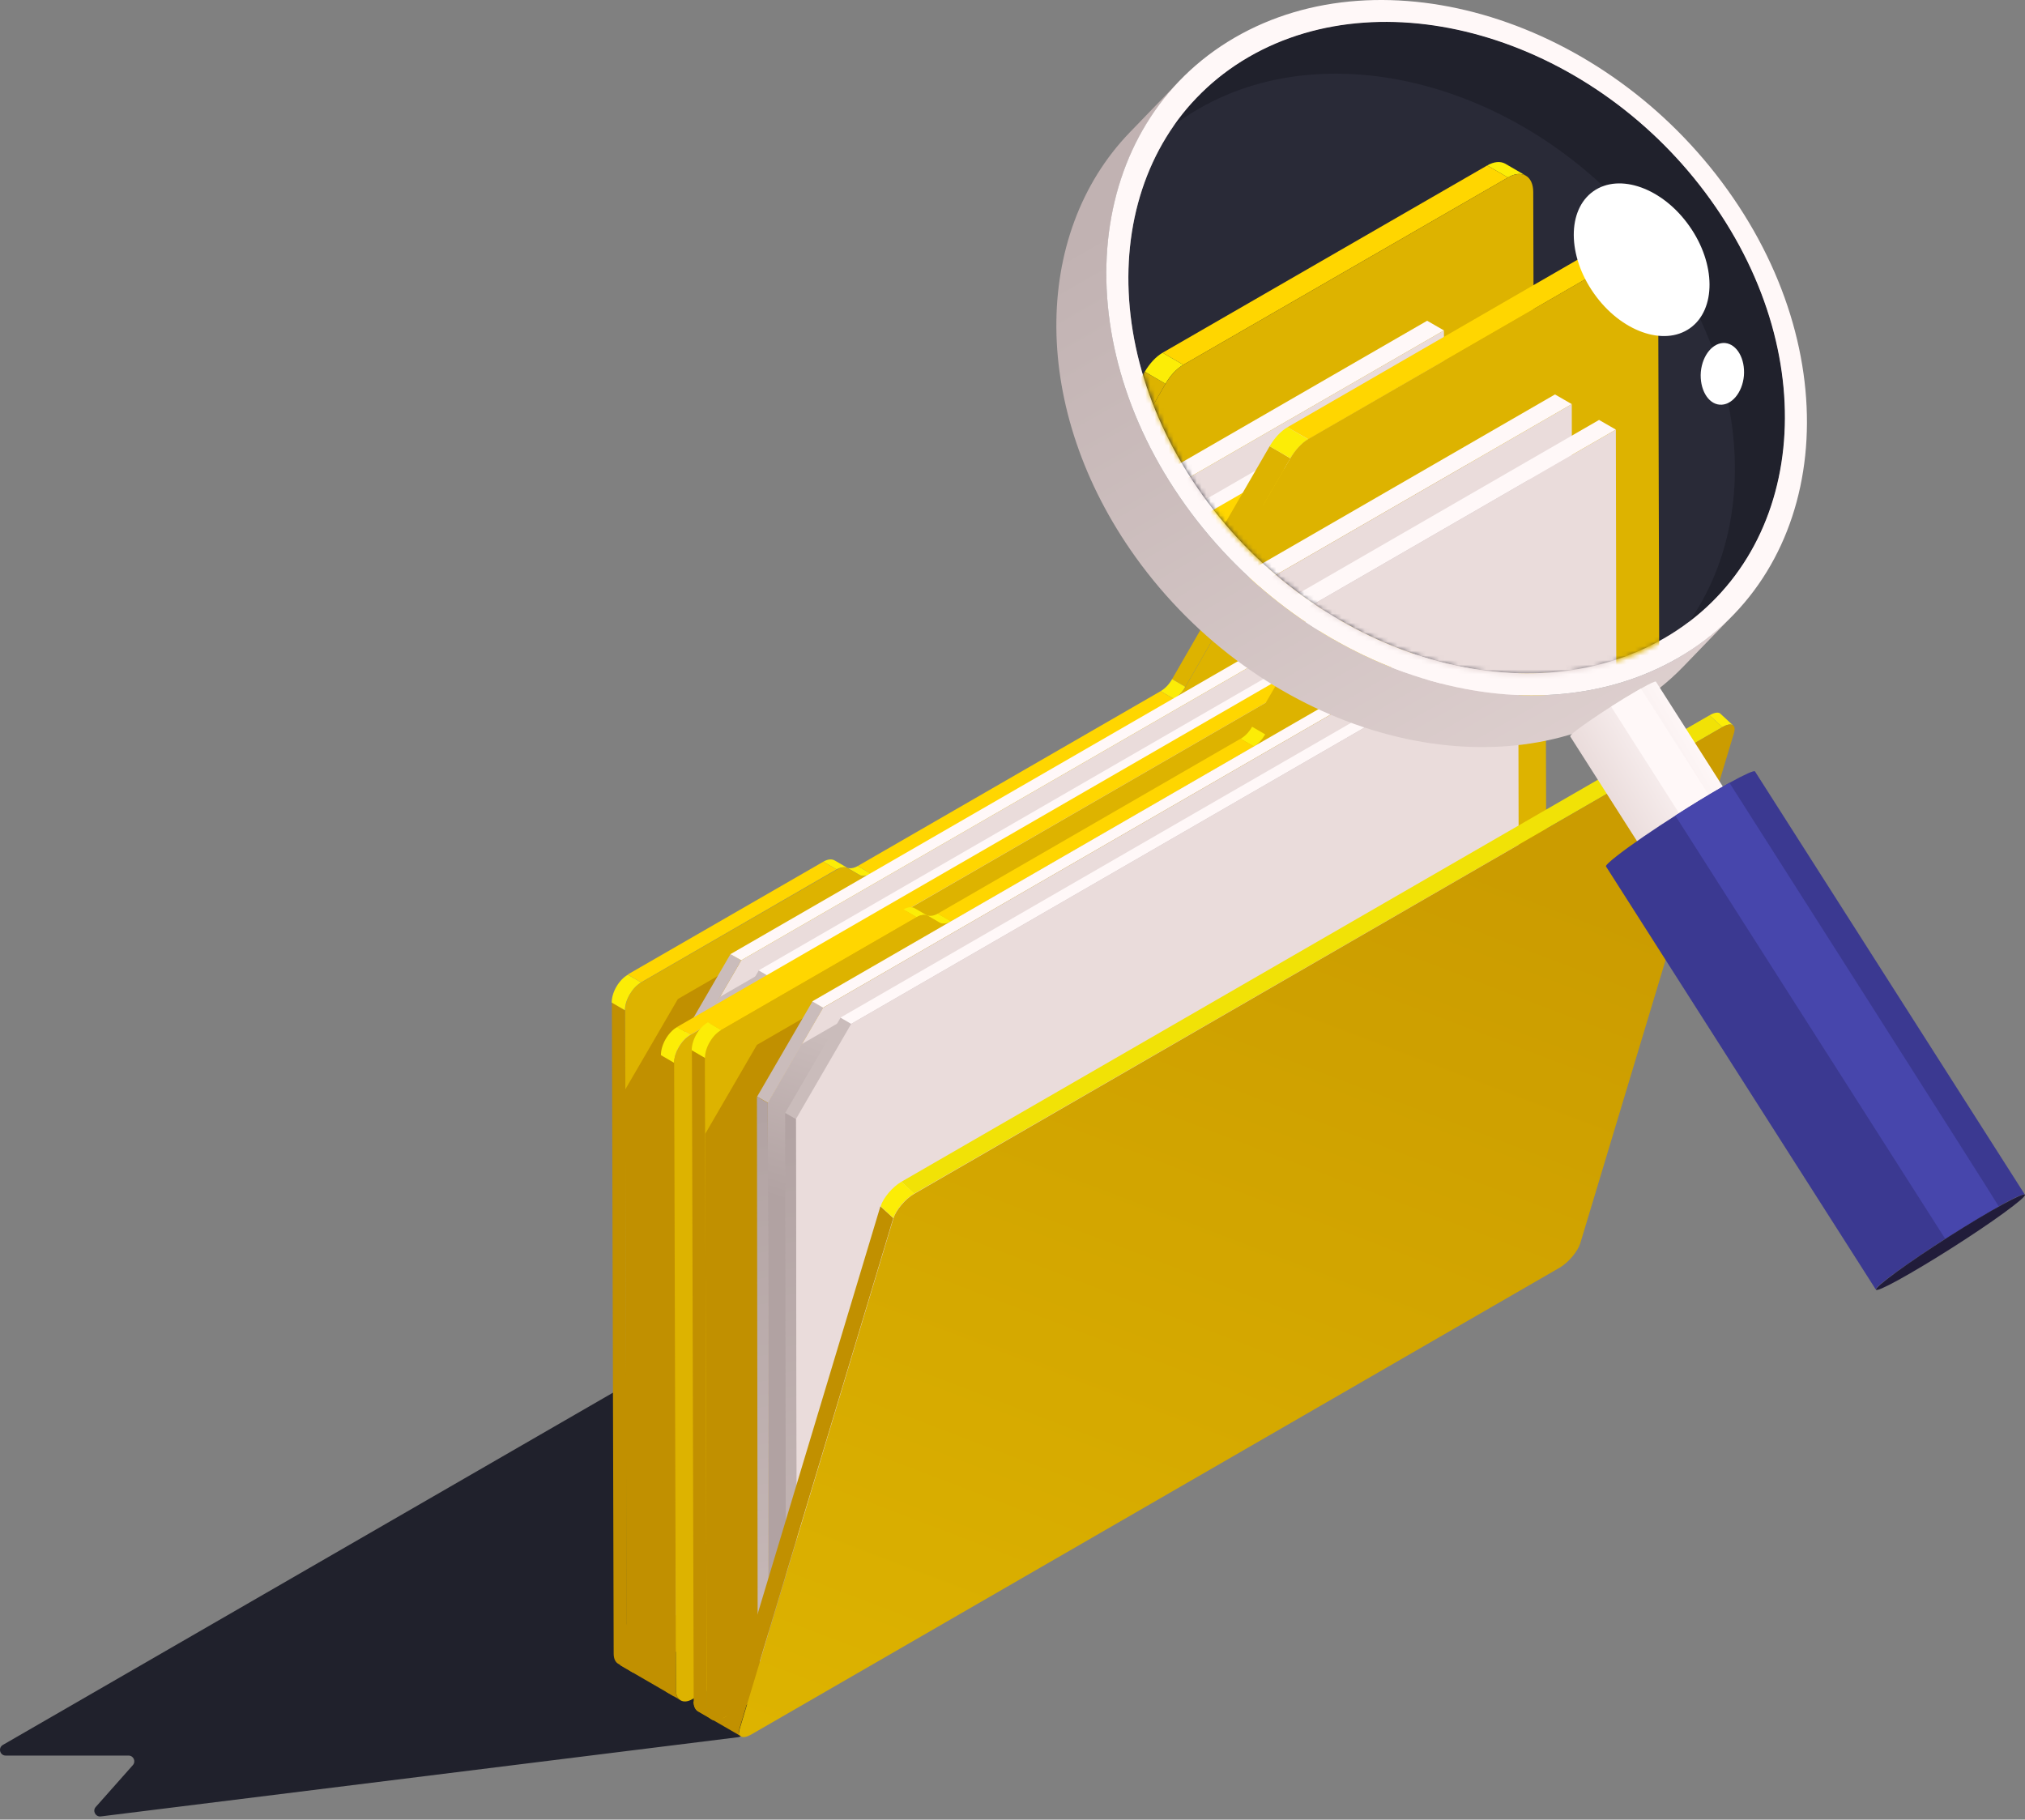 <?xml version="1.0" encoding="UTF-8"?> <svg xmlns="http://www.w3.org/2000/svg" width="434" height="390" viewBox="0 0 434 390" fill="none"><rect x="0" y="0" width="434" height="390" fill="#808080" stroke="none"/> <path d="M211.941 251.977L0.621 373.984C-0.48 374.619 -0.014 376.271 1.214 376.271H27.555C28.613 376.271 29.164 377.499 28.486 378.304L20.525 387.282C19.763 388.129 20.483 389.441 21.584 389.314L158.201 372.333C158.624 372.29 158.963 372.036 159.175 371.613L213.635 253.587C214.143 252.443 212.957 251.385 211.941 251.977Z" fill="#20212C"></path> <path d="M310.616 102.318L307.778 100.666C308.752 100.115 309.599 100.073 310.235 100.412L313.072 102.063C312.437 101.682 311.547 101.767 310.616 102.318Z" fill="#FCED06"></path> <path d="M266.066 128.023L263.229 126.371L307.737 100.665L310.617 102.317L266.066 128.023Z" fill="#FFD600"></path> <path d="M254.04 147.207L251.202 145.556L260.773 128.955L263.61 130.606L254.04 147.207Z" fill="#DDB300"></path> <path d="M263.609 130.606L260.771 128.955C261.407 127.853 262.296 126.879 263.228 126.329L266.065 127.98C265.133 128.573 264.244 129.505 263.609 130.606Z" fill="#FCED06"></path> <path d="M251.582 149.79L248.745 148.138C249.677 147.588 250.566 146.699 251.201 145.555L254.039 147.207C253.403 148.35 252.514 149.282 251.582 149.79Z" fill="#FCED06"></path> <path d="M186.662 187.269L183.824 185.617L248.745 148.139L251.582 149.791L186.662 187.269Z" fill="#FFD600"></path> <path d="M184.206 187.523L181.368 185.871C182.003 186.252 182.935 186.125 183.824 185.617L186.662 187.269C185.772 187.777 184.883 187.904 184.206 187.523Z" fill="#FCED06"></path> <path d="M179.292 186.337L176.455 184.686C177.387 184.135 178.276 184.05 178.911 184.431L181.749 186.083C181.113 185.744 180.224 185.829 179.292 186.337Z" fill="#FCED06"></path> <path d="M134.36 356.071L133.979 216.532L131.142 214.881L131.523 354.42C131.523 355.521 131.904 356.283 132.539 356.622L135.376 358.273C134.741 357.935 134.36 357.172 134.36 356.071Z" fill="#C19000"></path> <path d="M137.408 210.561L134.528 208.867L176.454 184.686L179.291 186.337L137.408 210.561Z" fill="#FFD600"></path> <path d="M310.615 102.317C312.521 101.216 314.088 102.106 314.088 104.308L314.511 252.062C314.511 254.264 312.987 256.932 311.039 258.034L137.832 358.061C135.927 359.162 134.36 358.273 134.36 356.071L133.979 216.532C133.979 214.33 135.503 211.662 137.451 210.561L179.334 186.379C180.266 185.829 181.155 185.744 181.79 186.125L184.246 187.565C184.882 187.946 185.813 187.819 186.703 187.311L251.581 149.833C252.513 149.282 253.402 148.393 254.037 147.249L263.608 130.649C264.243 129.547 265.133 128.573 266.064 128.023L310.615 102.317Z" fill="#DDB300"></path> <path d="M133.938 216.531L131.101 214.88C131.101 212.678 132.625 210.01 134.573 208.909L137.411 210.56C135.505 211.661 133.938 214.329 133.938 216.531Z" fill="#FCED06"></path> <path d="M288.255 131.58L145.286 214.118L133.979 233.556L134.317 356.07C134.317 358.273 135.884 359.162 137.79 358.061L272.628 280.224L288.467 266.334L288.255 131.58Z" fill="#C19000"></path> <path d="M156.56 204.483L144.686 224.914L146.992 226.254L158.867 205.823L156.56 204.483Z" fill="#CABCBB"></path> <path d="M158.88 205.817L156.551 204.504L299.52 121.967L301.849 123.279L158.88 205.817Z" fill="#FFF8F8"></path> <path d="M301.85 123.28L302.062 258.033L147.15 347.474L146.98 226.272L158.88 205.817L301.85 123.28Z" fill="#EADCDB"></path> <path d="M296.006 131.834L154.307 213.652L146.98 226.272L147.15 347.474L296.26 261.379L296.006 131.834Z" fill="#CABCBB"></path> <path d="M147.107 268.112L146.98 226.272L144.693 224.917L144.863 346.161L147.15 347.474L147.107 268.112Z" fill="url(#paint0_linear_924_3538)"></path> <path d="M162.631 207.976L150.757 228.407L153.064 229.748L164.938 209.317L162.631 207.976Z" fill="#CABCBB"></path> <path d="M164.892 209.332L162.605 207.977L305.575 125.439L307.862 126.795L164.892 209.332Z" fill="#FFF8F8"></path> <path d="M307.862 126.795L308.116 261.549L153.205 350.947L153.035 229.745L164.893 209.333L307.862 126.795Z" fill="#EADCDB"></path> <path d="M153.12 271.628L153.035 229.745L150.748 228.432L150.917 349.634L153.204 350.947L153.12 271.628Z" fill="url(#paint1_linear_924_3538)"></path> <path d="M321.161 121.798L318.323 120.146C319.297 119.596 320.144 119.554 320.779 119.892L323.617 121.544C322.982 121.163 322.092 121.247 321.161 121.798Z" fill="#FCED06"></path> <path d="M144.864 362.169L144.483 227.796L141.646 226.145L142.027 360.517C142.027 361.618 142.408 362.423 143.043 362.762L145.88 364.413C145.245 364.032 144.864 363.27 144.864 362.169Z" fill="#C19000"></path> <path d="M147.954 221.784L145.074 220.132L318.323 120.104L321.16 121.798L147.954 221.784Z" fill="#FFD600"></path> <path d="M144.483 227.797L141.646 226.145C141.646 223.943 143.17 221.233 145.118 220.132L147.955 221.783C146.007 222.884 144.483 225.595 144.483 227.797Z" fill="#FCED06"></path> <path d="M321.162 121.797C323.068 120.696 324.635 121.628 324.635 123.788L325.016 258.16C325.016 260.405 323.491 263.073 321.543 264.174L148.337 364.202C146.431 365.303 144.865 364.413 144.865 362.211L144.483 227.839C144.483 225.637 146.008 222.926 147.956 221.825L321.162 121.797Z" fill="#DDB300"></path> <path d="M155.662 364.413L152.485 367.716L156.508 369.918L158.075 366.531L155.662 364.413Z" fill="#C19000"></path> <path d="M327.724 112.523L324.887 110.871C325.861 110.321 326.708 110.278 327.343 110.617L330.18 112.269C329.587 111.93 328.698 111.972 327.724 112.523Z" fill="#FCED06"></path> <path d="M283.217 138.228L280.38 136.576L324.888 110.871L327.726 112.522L283.217 138.228Z" fill="#FFD600"></path> <path d="M271.186 157.413L268.307 155.761L277.92 139.16L280.757 140.854L271.186 157.413Z" fill="#DDB300"></path> <path d="M280.759 140.854L277.922 139.203C278.557 138.101 279.446 137.127 280.378 136.577L283.215 138.229C282.284 138.779 281.394 139.711 280.759 140.854Z" fill="#FCED06"></path> <path d="M268.733 159.996L265.896 158.344C266.827 157.794 267.717 156.904 268.352 155.761L271.189 157.413C270.512 158.556 269.665 159.488 268.733 159.996Z" fill="#FCED06"></path> <path d="M203.812 197.475L200.975 195.823L265.853 158.344L268.733 159.996L203.812 197.475Z" fill="#FFD600"></path> <path d="M201.356 197.728L198.519 196.077C199.154 196.458 200.085 196.331 200.975 195.823L203.812 197.474C202.923 197.982 202.033 198.109 201.356 197.728Z" fill="#FCED06"></path> <path d="M196.443 196.585L193.605 194.933C194.537 194.383 195.426 194.298 196.062 194.679L198.899 196.331C198.264 195.95 197.374 196.034 196.443 196.585Z" fill="#FCED06"></path> <path d="M151.511 366.277L151.129 226.738L148.292 225.086L148.673 364.625C148.673 365.726 149.054 366.489 149.69 366.827L152.527 368.479C151.892 368.14 151.511 367.378 151.511 366.277Z" fill="#C19000"></path> <path d="M154.558 220.766L151.679 219.115L193.604 194.891L196.441 196.585L154.558 220.766Z" fill="#FFD600"></path> <path d="M327.724 112.523C329.63 111.422 331.197 112.311 331.197 114.513L331.621 262.268C331.621 264.47 330.096 267.138 328.148 268.239L154.942 368.267C153.036 369.368 151.469 368.478 151.469 366.276L151.088 226.737C151.088 224.535 152.612 221.867 154.561 220.766L196.443 196.585C197.375 196.034 198.264 195.95 198.9 196.331L201.356 197.771C201.991 198.152 202.923 198.025 203.812 197.516L268.69 160.038C269.622 159.487 270.511 158.598 271.147 157.455L280.717 140.854C281.353 139.753 282.242 138.779 283.174 138.228L327.724 112.523Z" fill="#DDB300"></path> <path d="M151.088 226.737L148.251 225.086C148.251 222.884 149.776 220.216 151.724 219.115L154.561 220.766C152.655 221.867 151.088 224.535 151.088 226.737Z" fill="#FCED06"></path> <path d="M305.194 141.405L162.224 223.943L151.129 243.042L151.468 366.277C151.468 368.479 153.035 369.368 154.94 368.267L251.622 312.452L305.448 275.735L305.194 141.405Z" fill="#C19000"></path> <path d="M174.149 214.595L162.274 235.026L164.581 236.367L176.456 215.936L174.149 214.595Z" fill="#CABCBB"></path> <path d="M176.41 215.981L174.081 214.625L317.05 132.088L319.38 133.401L176.41 215.981Z" fill="#FFF8F8"></path> <path d="M319.38 133.401L319.591 267.773L164.68 357.214L164.553 236.393L176.41 215.981L319.38 133.401Z" fill="#EADCDB"></path> <path d="M313.578 141.955L171.837 223.773L164.553 236.393L164.68 357.214L313.79 271.119L313.578 141.955Z" fill="url(#paint2_linear_924_3538)"></path> <path d="M164.638 278.234L164.554 236.393L162.225 235.038L162.394 355.859L164.681 357.214L164.638 278.234Z" fill="url(#paint3_linear_924_3538)"></path> <path d="M180.162 218.104L168.288 238.535L170.595 239.875L182.469 219.444L180.162 218.104Z" fill="#CABCBB"></path> <path d="M182.424 219.454L180.137 218.098L323.106 135.561L325.393 136.916L182.424 219.454Z" fill="#FFF8F8"></path> <path d="M325.393 136.916L325.647 271.246L170.736 360.687L170.566 239.866L182.424 219.454L325.393 136.916Z" fill="#EADCDB"></path> <path d="M170.651 281.749L170.566 239.866L168.279 238.553L168.449 359.332L170.736 360.687L170.651 281.749Z" fill="url(#paint4_linear_924_3538)"></path> <path d="M369.141 155.846L366.389 153.305C367.49 152.67 368.337 152.585 368.718 152.966L371.471 155.507C371.047 155.126 370.242 155.211 369.141 155.846Z" fill="#FCED06"></path> <path d="M158.497 370.469L191.445 261.082L188.692 258.541L155.745 367.928C155.533 368.69 155.575 369.241 155.872 369.495L158.624 372.036C158.37 371.739 158.286 371.231 158.497 370.469Z" fill="#C19000"></path> <path d="M195.891 255.832L193.181 253.291L366.387 153.305L369.14 155.846L195.891 255.832Z" fill="#F1E206"></path> <path d="M191.487 261.082L188.734 258.541C189.285 256.763 191.275 254.391 193.181 253.29L195.934 255.831C193.986 256.932 191.995 259.304 191.487 261.082Z" fill="#FCED06"></path> <path d="M157.905 370.003L148.631 364.625C148.631 365.726 149.012 366.488 149.647 366.827L158.879 372.163C158.456 371.655 158.117 370.766 157.905 370.003Z" fill="#C19000"></path> <path d="M369.139 155.845C371.045 154.744 372.146 155.295 371.638 157.074L338.69 266.46C338.14 268.239 336.149 270.61 334.244 271.711L161.037 371.739C159.132 372.84 158.031 372.29 158.539 370.511L191.486 261.124C192.037 259.346 194.027 256.974 195.933 255.873L369.139 155.845Z" fill="url(#paint5_linear_924_3538)"></path> <path d="M143.252 353.318L133.935 347.982L132.919 356.918L144.48 363.609L143.252 353.318Z" fill="#C19000"></path> <path d="M371.552 131.707L360.838 142.802C357.45 146.317 353.512 149.409 349.065 152.034C317.007 170.668 269.619 156.015 243.363 119.383C220.791 87.876 221.13 50.186 242.092 28.418L252.807 17.323C231.844 39.09 231.505 76.781 254.077 108.288C280.333 144.92 327.722 159.572 359.78 140.939C364.226 138.313 368.165 135.222 371.552 131.707Z" fill="url(#paint6_linear_924_3538)"></path> <path d="M257.721 106.128C282.325 140.473 326.707 154.194 356.774 136.746C386.799 119.299 391.246 77.204 366.641 42.859C342.079 8.557 297.613 -5.164 267.588 12.241C237.562 29.689 233.158 71.826 257.721 106.128Z" fill="#292A37"></path> <path d="M367.824 128.107L357.11 139.203C376.76 118.833 377.098 83.514 355.924 53.955C331.362 19.652 286.896 5.931 256.87 23.337C252.678 25.75 248.994 28.672 245.817 31.976L256.532 20.88C259.708 17.577 263.392 14.655 267.585 12.241C297.61 -5.207 342.034 8.557 366.638 42.859C387.813 72.419 387.474 107.695 367.824 128.107Z" fill="#20212C"></path> <path d="M370.282 40.742C396.538 77.373 391.837 122.305 359.779 140.939C327.721 159.572 280.333 144.919 254.077 108.288C227.863 71.698 232.521 26.724 264.579 8.091C296.637 -10.543 344.068 4.11 370.282 40.742ZM257.719 106.128C282.324 140.473 326.705 154.194 356.773 136.746C386.798 119.298 391.244 77.204 366.64 42.859C342.078 8.557 297.611 -5.164 267.586 12.241C237.561 29.689 233.157 71.826 257.719 106.128Z" fill="#FFF8F8"></path> <path d="M354.909 146.105C354.824 145.935 353.68 146.444 351.69 147.587C351.394 147.756 351.055 147.926 350.716 148.138C349.022 149.112 347.159 150.255 345.295 151.441C342.416 153.262 339.663 155.167 337.969 156.438C336.91 157.243 336.445 157.708 336.529 157.835L406.193 267.095C406.108 266.968 406.574 266.502 407.633 265.698C409.327 264.427 412.079 262.521 414.959 260.7C416.822 259.515 418.728 258.371 420.38 257.397C420.718 257.186 421.057 257.016 421.354 256.847C423.344 255.703 424.488 255.237 424.572 255.365L354.909 146.105Z" fill="url(#paint7_linear_924_3538)"></path> <path d="M351.69 147.587C351.393 147.756 351.054 147.925 350.716 148.137C349.022 149.111 347.158 150.255 345.295 151.44L414.959 260.7C416.822 259.514 418.728 258.371 420.379 257.397C420.718 257.185 421.057 257.016 421.353 256.846L351.69 147.587Z" fill="#FFF8F8"></path> <path d="M376.126 165.331C375.957 165.077 374.009 165.924 370.494 167.872C369.986 168.168 369.393 168.507 368.8 168.846C365.92 170.498 362.617 172.53 359.441 174.563C354.444 177.739 349.616 181.042 346.736 183.287C344.873 184.727 344.069 185.531 344.196 185.701L402.044 276.412C401.917 276.2 402.721 275.395 404.585 273.998C407.507 271.753 412.292 268.493 417.289 265.274C420.466 263.241 423.769 261.251 426.649 259.557C427.241 259.218 427.792 258.879 428.342 258.583C431.815 256.635 433.805 255.746 433.975 256.042L376.126 165.331Z" fill="#3B3991"></path> <path d="M370.662 167.787C369.942 168.168 369.392 168.507 368.799 168.846C365.919 170.497 362.616 172.53 359.44 174.563C359.313 174.648 359.186 174.732 359.059 174.817L416.907 265.528C417.034 265.443 417.161 265.359 417.33 265.274C420.507 263.241 423.81 261.251 426.69 259.557C427.282 259.218 427.833 258.879 428.383 258.583C428.51 258.54 370.662 167.787 370.662 167.787Z" fill="#4746AC"></path> <path d="M426.69 259.558C419.279 263.835 409.369 270.314 404.626 273.998C399.841 277.683 401.958 277.217 409.411 272.897C416.822 268.62 426.69 262.183 431.475 258.457C436.218 254.815 434.101 255.28 426.69 259.558Z" fill="#211C3A"></path> <mask id="mask0_924_3538" style="mask-type:luminance" maskUnits="userSpaceOnUse" x="242" y="5" width="141" height="140"> <path d="M257.886 106.435C282.49 140.78 326.872 154.501 356.939 137.053C386.964 119.606 391.411 77.511 366.807 43.166C342.244 8.864 297.778 -4.857 267.753 12.548C237.728 29.996 233.323 72.133 257.886 106.435Z" fill="white"></path> </mask> <g mask="url(#mask0_924_3538)"> <path d="M323.186 38.042L318.739 35.459C320.221 34.612 321.577 34.527 322.593 35.078L327.04 37.661C326.023 37.068 324.668 37.153 323.186 38.042Z" fill="#FCED06"></path> <path d="M253.609 78.189L249.162 75.605L318.741 35.459L323.188 38.042L253.609 78.189Z" fill="#FFD600"></path> <path d="M234.805 108.172L230.358 105.589L245.307 79.672L249.796 82.255L234.805 108.172Z" fill="#DDB300"></path> <path d="M249.797 82.254L245.351 79.67C246.367 77.934 247.722 76.452 249.162 75.605L253.609 78.188C252.169 79.035 250.771 80.517 249.797 82.254Z" fill="#FCED06"></path> <path d="M323.186 38.043C326.192 36.307 328.606 37.704 328.606 41.177L329.241 271.977C329.241 275.408 326.827 279.6 323.863 281.336L53.297 437.561C50.29 439.297 47.876 437.9 47.876 434.469L47.241 216.458C47.241 213.028 49.655 208.835 52.62 207.099L118.048 169.324C119.488 168.477 120.886 168.35 121.902 168.9L125.756 171.145C126.772 171.738 128.17 171.568 129.609 170.721L230.992 112.196C232.432 111.349 233.83 109.909 234.804 108.172L249.795 82.255C250.812 80.519 252.167 79.037 253.607 78.189L323.186 38.043Z" fill="#DDB300"></path> <path d="M288.292 83.779L64.988 212.731L47.328 243.138L47.879 434.511C47.879 437.942 50.335 439.339 53.299 437.603L263.942 315.977L288.674 294.295L288.292 83.779Z" fill="#C19000"></path> <path d="M86.163 199.73L82.564 197.655L305.868 68.745L309.468 70.82L86.163 199.73Z" fill="#FFF8F8"></path> <path d="M309.467 70.821L309.848 281.294L67.867 421.002L67.613 231.661L86.162 199.73L309.467 70.821Z" fill="#EADCDB"></path> <path d="M300.404 84.16L79.047 211.968L67.613 231.661L67.867 421.002L300.785 286.544L300.404 84.16Z" fill="#CABCBB"></path> <path d="M95.609 205.193L92.009 203.118L315.314 74.166L318.913 76.284L95.609 205.193Z" fill="#FFF8F8"></path> <path d="M318.912 76.283L319.293 286.757L77.313 426.465L77.059 237.124L95.607 205.193L318.912 76.283Z" fill="#EADCDB"></path> <path d="M339.66 68.448L335.213 65.865C336.695 65.018 338.05 64.934 339.024 65.484L343.471 68.067C342.497 67.517 341.142 67.602 339.66 68.448Z" fill="#FCED06"></path> <path d="M69.095 224.673L64.648 222.089L335.214 65.865L339.661 68.448L69.095 224.673Z" fill="#FFD600"></path> <path d="M339.658 68.449C342.665 66.712 345.079 68.152 345.079 71.582L345.672 281.463C345.672 284.935 343.258 289.128 340.293 290.864L69.727 447.089C66.721 448.825 64.307 447.427 64.307 443.955L63.714 234.074C63.714 230.644 66.128 226.409 69.092 224.673L339.658 68.449Z" fill="#DDB300"></path> <path d="M349.952 53.966L345.506 51.382C346.988 50.535 348.343 50.451 349.36 51.001L353.806 53.584C352.832 53.034 351.477 53.119 349.952 53.966Z" fill="#FCED06"></path> <path d="M280.418 94.154L275.929 91.571L345.508 51.382L349.954 53.965L280.418 94.154Z" fill="#FFD600"></path> <path d="M261.613 124.138L257.124 121.555L272.116 95.637L276.562 98.221L261.613 124.138Z" fill="#DDB300"></path> <path d="M276.562 98.22L272.115 95.637C273.132 93.9 274.487 92.418 275.927 91.571L280.373 94.154C278.933 95.001 277.578 96.484 276.562 98.22Z" fill="#FCED06"></path> <path d="M257.757 128.16L253.311 125.577C254.75 124.73 256.148 123.29 257.122 121.554L261.569 124.137C260.595 125.874 259.197 127.313 257.757 128.16Z" fill="#FCED06"></path> <path d="M156.377 186.686L151.931 184.103L253.314 125.577L257.76 128.16L156.377 186.686Z" fill="#FFD600"></path> <path d="M349.952 53.966C352.959 52.23 355.373 53.627 355.373 57.1L356.008 287.901C356.008 291.331 353.594 295.523 350.63 297.26L80.064 453.484C77.057 455.22 74.643 453.823 74.643 450.393L74.008 232.381C74.008 228.951 76.422 224.759 79.386 223.022L144.815 185.247C146.255 184.4 147.652 184.273 148.669 184.824L152.522 187.068C153.539 187.661 154.936 187.492 156.376 186.645L257.759 128.119C259.199 127.272 260.596 125.832 261.57 124.096L276.562 98.178C277.578 96.442 278.933 94.96 280.373 94.113L349.952 53.966Z" fill="#DDB300"></path> <path d="M314.761 99.109L91.456 228.061L74.136 257.917L74.686 450.392C74.686 453.822 77.142 455.22 80.107 453.483L231.122 366.287L315.185 308.947L314.761 99.109Z" fill="#C19000"></path> <path d="M113.562 215.568L109.962 213.493L333.267 84.541L336.866 86.616L113.562 215.568Z" fill="#FFF8F8"></path> <path d="M336.865 86.616L337.246 296.496L95.266 436.205L95.012 247.499L113.56 215.568L336.865 86.616Z" fill="#EADCDB"></path> <path d="M327.803 99.998L106.446 227.806L95.012 247.498L95.266 436.204L328.184 301.705L327.803 99.998Z" fill="url(#paint8_linear_924_3538)"></path> <path d="M123.007 221.031L119.407 218.914L342.712 90.004L346.312 92.079L123.007 221.031Z" fill="#FFF8F8"></path> <path d="M346.311 92.079L346.692 301.917L104.711 441.625L104.457 252.92L123.006 221.031L346.311 92.079Z" fill="#EADCDB"></path> <path d="M144.013 277.864L139.735 273.883L410.344 117.701L414.621 121.639L144.013 277.864Z" fill="#F1E206"></path> <path d="M414.618 121.639C417.625 119.903 419.361 120.792 418.514 123.587L367.018 294.464C366.171 297.259 363.08 300.943 360.073 302.637L89.507 458.862C86.5 460.598 84.764 459.709 85.611 456.914L137.107 286.037C137.954 283.242 141.045 279.557 144.052 277.863L414.618 121.639Z" fill="url(#paint9_linear_924_3538)"></path> </g> <path d="M362.067 48.449C367.784 56.538 367.827 66.363 362.194 70.343C356.562 74.324 347.33 71.021 341.613 62.89C335.896 54.801 335.853 44.976 341.486 40.996C347.118 37.015 356.35 40.318 362.067 48.449Z" fill="white"></path> <path d="M373.757 80.55C373.419 84.192 371.089 86.945 368.549 86.733C366.008 86.521 364.229 83.345 364.525 79.703C364.864 76.061 367.193 73.308 369.734 73.52C372.275 73.774 374.054 76.908 373.757 80.55Z" fill="white"></path> <defs> <linearGradient id="paint0_linear_924_3538" x1="136.073" y1="223.664" x2="157.423" y2="359.128" gradientUnits="userSpaceOnUse"> <stop offset="0.002" stop-color="#B1A2A2"></stop> <stop offset="1" stop-color="#CABCBB"></stop> </linearGradient> <linearGradient id="paint1_linear_924_3538" x1="142.117" y1="227.155" x2="163.467" y2="362.619" gradientUnits="userSpaceOnUse"> <stop offset="0.002" stop-color="#B1A2A2"></stop> <stop offset="1" stop-color="#CABCBB"></stop> </linearGradient> <linearGradient id="paint2_linear_924_3538" x1="231.36" y1="277.88" x2="242.601" y2="243.126" gradientUnits="userSpaceOnUse"> <stop offset="0.002" stop-color="#B1A2A2"></stop> <stop offset="1" stop-color="#CABCBB"></stop> </linearGradient> <linearGradient id="paint3_linear_924_3538" x1="153.643" y1="233.793" x2="174.922" y2="368.812" gradientUnits="userSpaceOnUse"> <stop offset="0.002" stop-color="#B1A2A2"></stop> <stop offset="1" stop-color="#CABCBB"></stop> </linearGradient> <linearGradient id="paint4_linear_924_3538" x1="159.686" y1="237.283" x2="180.966" y2="372.302" gradientUnits="userSpaceOnUse"> <stop offset="0.002" stop-color="#B1A2A2"></stop> <stop offset="1" stop-color="#CABCBB"></stop> </linearGradient> <linearGradient id="paint5_linear_924_3538" x1="298.27" y1="176.523" x2="216.101" y2="392.41" gradientUnits="userSpaceOnUse"> <stop stop-color="#CB9C00"></stop> <stop offset="1" stop-color="#DDB300"></stop> </linearGradient> <linearGradient id="paint6_linear_924_3538" x1="364.389" y1="225.566" x2="256.64" y2="37.198" gradientUnits="userSpaceOnUse"> <stop stop-color="#EADCDB"></stop> <stop offset="1" stop-color="#C1B2B2"></stop> </linearGradient> <linearGradient id="paint7_linear_924_3538" x1="368.885" y1="213.159" x2="389.393" y2="201.231" gradientUnits="userSpaceOnUse"> <stop stop-color="#EADCDB"></stop> <stop offset="0.498" stop-color="#F6ECEC"></stop> <stop offset="1" stop-color="#FFF8F8"></stop> </linearGradient> <linearGradient id="paint8_linear_924_3538" x1="199.402" y1="312.289" x2="216.96" y2="258" gradientUnits="userSpaceOnUse"> <stop offset="0.002" stop-color="#B1A2A2"></stop> <stop offset="1" stop-color="#CABCBB"></stop> </linearGradient> <linearGradient id="paint9_linear_924_3538" x1="303.921" y1="153.963" x2="175.566" y2="491.196" gradientUnits="userSpaceOnUse"> <stop stop-color="#CB9C00"></stop> <stop offset="1" stop-color="#DDB300"></stop> </linearGradient> </defs> </svg> 